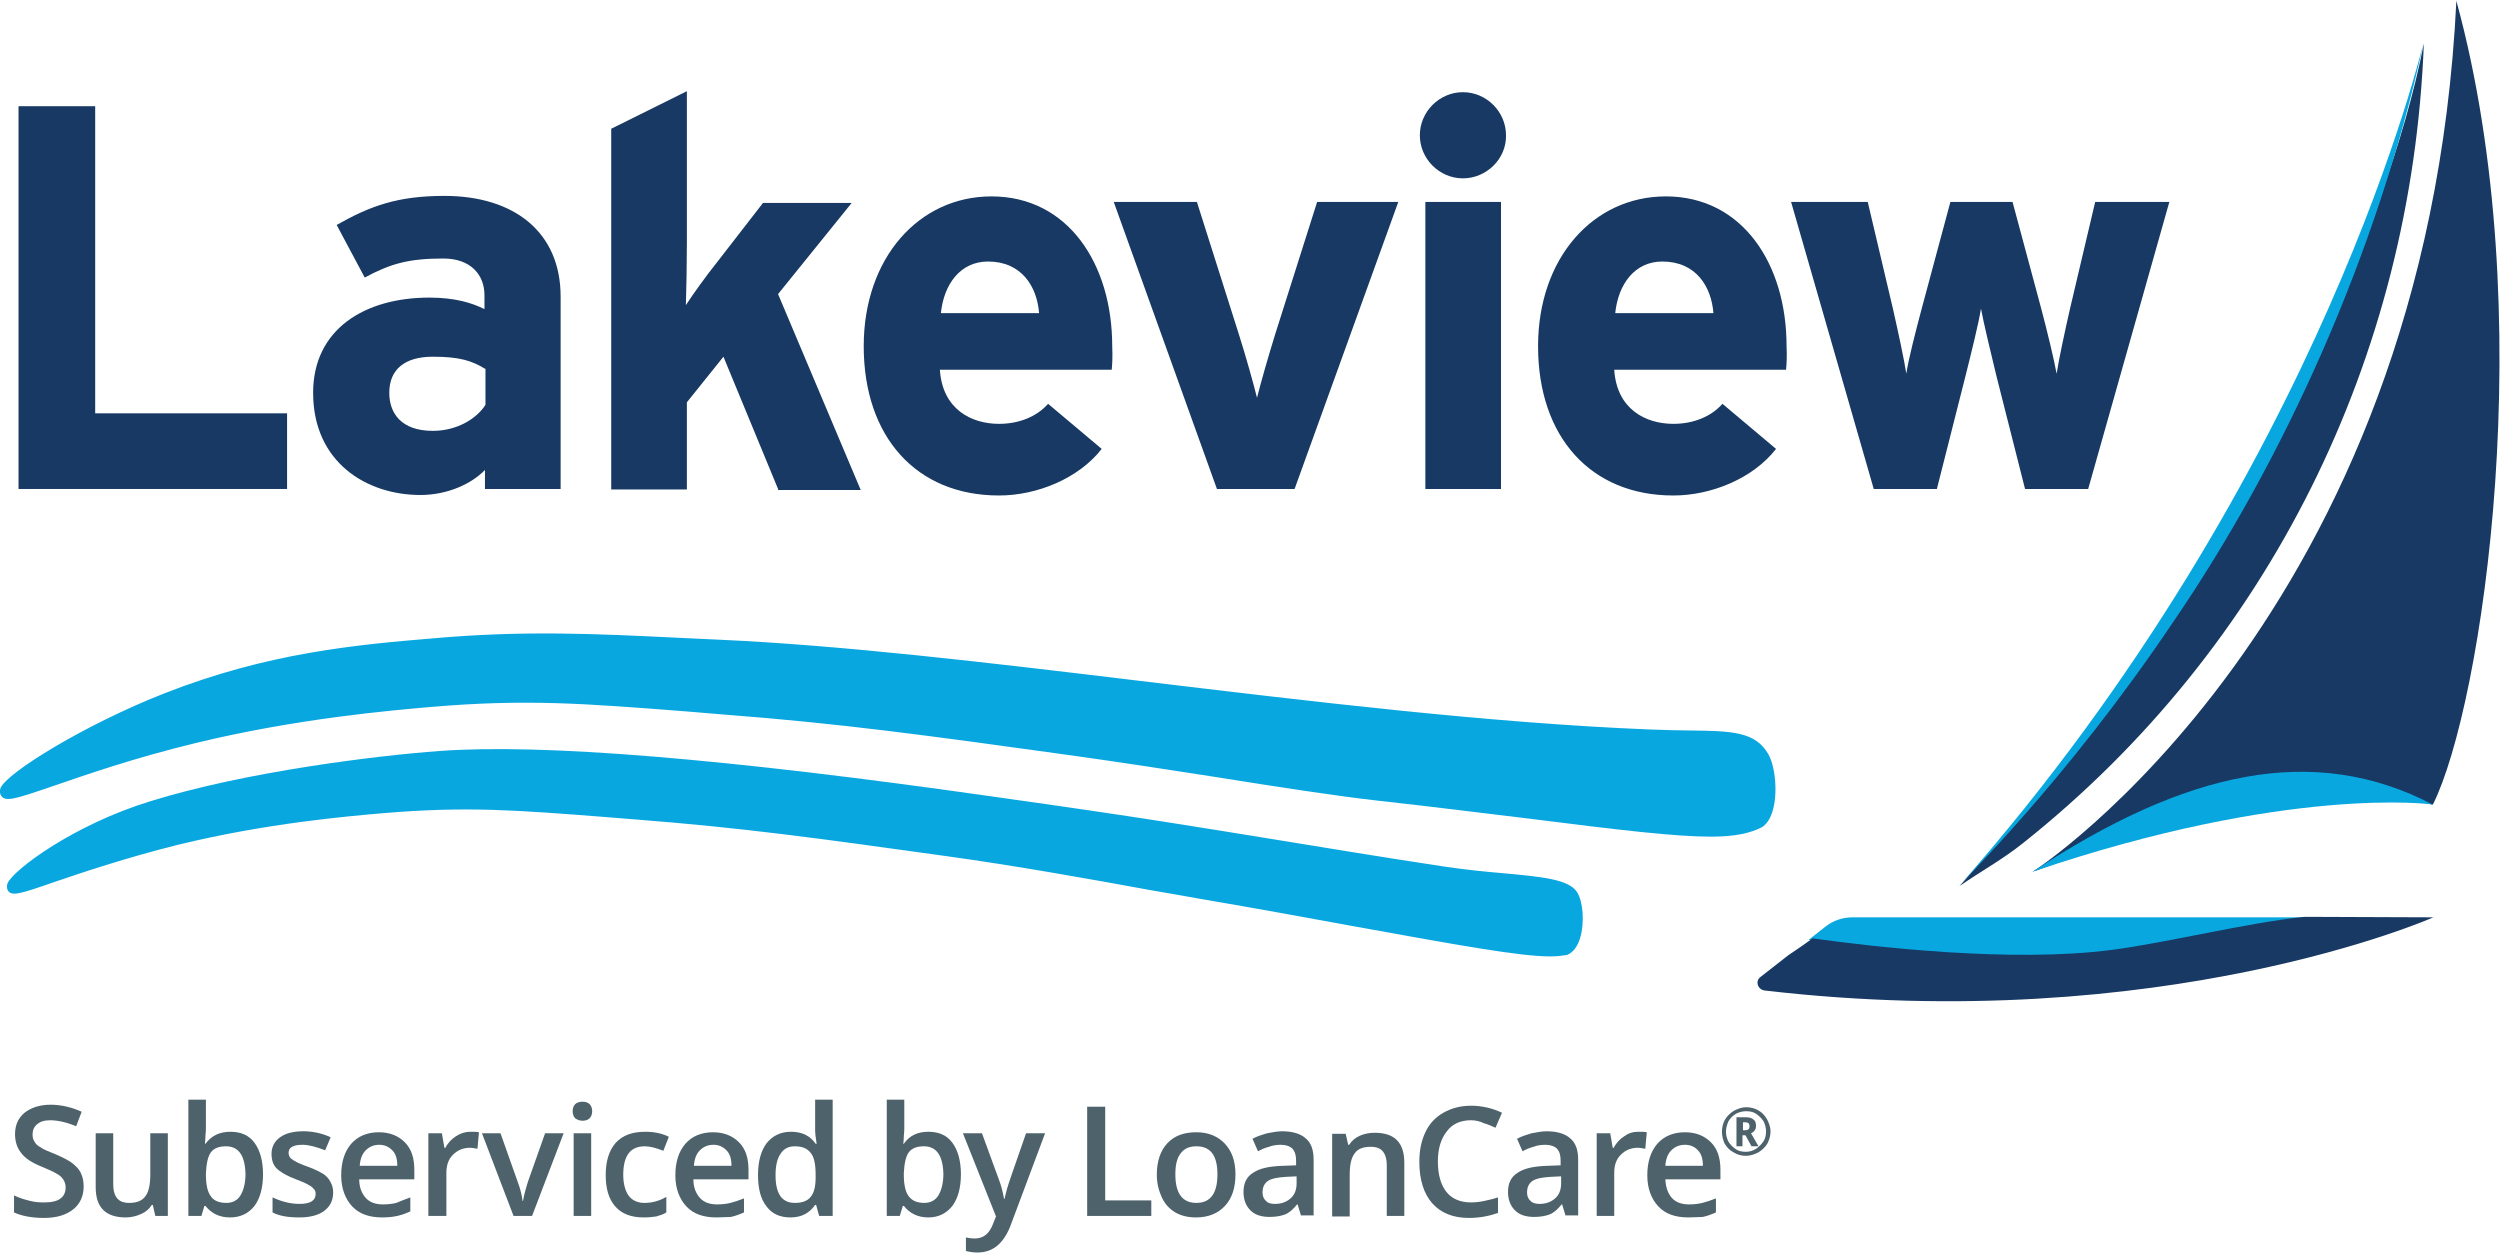 <?xml version="1.0" encoding="utf-8"?>
<!-- Generator: Adobe Illustrator 27.7.0, SVG Export Plug-In . SVG Version: 6.00 Build 0)  -->
<svg version="1.1" id="Layer_1" xmlns="http://www.w3.org/2000/svg" xmlns:xlink="http://www.w3.org/1999/xlink" x="0px" y="0px"
	 viewBox="0 0 49.9 25" style="enable-background:new 0 0 49.9 25;" xml:space="preserve">
<style type="text/css">
	.st0{clip-path:url(#SVGID_00000171692217117635548220000004411632699820950180_);}
	.st1{fill:#231F20;}
	.st2{fill:#5E9732;}
	.st3{fill:#FFFFFF;}
	.st4{fill:#00698F;}
	.st5{fill:#42A7C6;}
	.st6{fill:#97D1DC;}
	.st7{fill:#B9DBE5;}
	.st8{fill:#EBECEC;}
	.st9{fill:#A9C398;}
	.st10{fill:#007DC3;}
	.st11{fill:#FAA634;}
	.st12{fill:#F0BC23;}
	.st13{fill:#144473;}
	.st14{fill:#045E8A;}
	.st15{fill:#A82125;}
	.st16{fill:#0E75AA;}
	.st17{fill:#CB2B30;}
	.st18{fill:#118BCC;}
	.st19{fill:#0B395B;}
	.st20{fill:#0274E8;}
	.st21{fill:#25B5F3;}
	.st22{fill:#003A5D;}
	.st23{fill:#FFD100;}
	.st24{fill:#BA9E30;}
	.st25{fill:#222A65;}
	.st26{fill:#0061AF;}
	.st27{fill:#58595B;}
	.st28{fill:#E22227;}
	.st29{fill:url(#Path_505_00000114779352788032798180000017278168732064983224_);}
	.st30{fill:url(#Path_506_00000125598754926483679550000005380185159115636138_);}
	.st31{fill:url(#Path_507_00000139990922972771257220000013963632563367581101_);}
	.st32{fill:url(#Path_508_00000149347950096931164890000013527681723226413207_);}
	.st33{fill:url(#Path_509_00000102522271359887779510000000261228378305070771_);}
	.st34{fill:url(#SVGID_00000077309843572250070950000013479012598569608583_);}
	.st35{fill:url(#Path_527_00000070799296363313820920000004149366531743912614_);}
	.st36{fill:url(#SVGID_00000014619213562479768100000011797406740382095236_);}
	.st37{enable-background:new    ;}
	.st38{fill:#4E626C;}
	.st39{fill:#173963;}
	.st40{fill:#09A7E0;}
	.st41{fill:#009ADE;}
	.st42{fill:#FFC629;}
	.st43{fill:#0075A9;}
	.st44{fill:#D39000;}
	.st45{fill:#00567D;}
	.st46{fill:#202945;}
	.st47{fill:#7398C5;}
	.st48{fill:#4E4034;}
	.st49{fill:#212120;}
	.st50{fill:#66C08B;}
	.st51{fill:#011E41;}
	.st52{fill-rule:evenodd;clip-rule:evenodd;fill:#011E41;}
	.st53{fill-rule:evenodd;clip-rule:evenodd;fill:#FFFFFF;}
	.st54{fill:#005C97;}
	.st55{fill:url(#SVGID_00000165921013229549838960000001645072827582205346_);}
	.st56{fill:url(#SVGID_00000152946353832998476010000011050491116209355955_);}
	.st57{fill:url(#SVGID_00000110467875370115956990000010007791815647073413_);}
	.st58{fill:#52B9E9;}
	.st59{fill:#004E7D;}
	.st60{fill:#68B0E1;}
	.st61{fill:#F16829;}
	.st62{fill:#E02826;}
	.st63{fill:#0C4D89;}
	.st64{fill:#0C5486;}
	.st65{fill:#447B9D;}
	.st66{fill:#303E98;}
	.st67{fill:#2F466F;}
	.st68{fill:#FD833D;}
	.st69{fill:#41AED6;}
	.st70{fill:#1B3865;}
	.st71{fill:#00A9E6;}
	.st72{fill:#C41230;}
	.st73{fill:#1A315C;stroke:#FFFFFF;stroke-width:1.112;stroke-miterlimit:10;}
	.st74{clip-path:url(#SVGID_00000122678215731546621940000006622277830209623226_);fill:#FFFFFF;}
	.st75{clip-path:url(#SVGID_00000122678215731546621940000006622277830209623226_);fill:#C41230;}
	.st76{clip-path:url(#SVGID_00000071538481480772821420000008274817801755347381_);fill:#FFFFFF;}
	.st77{clip-path:url(#SVGID_00000071538481480772821420000008274817801755347381_);fill:#C41230;}
	.st78{fill:#002F65;}
	.st79{clip-path:url(#SVGID_00000018203005883625450710000016798587298611547009_);fill:#FFFFFF;}
	.st80{fill:#1A3965;}
	.st81{fill:#1BA8E1;}
	.st82{fill:#3C91B7;}
	.st83{fill:#00569F;}
	.st84{fill:#909193;}
	.st85{fill:#817970;}
	.st86{fill:#E47325;}
</style>
<g>
	<g>
		<g>
			<path class="st38" d="M1.67,23.68c0,0.19-0.07,0.35-0.21,0.46c-0.14,0.11-0.33,0.17-0.58,0.17c-0.25,0-0.45-0.04-0.6-0.11v-0.34
				c0.1,0.05,0.2,0.08,0.32,0.11S0.8,24,0.9,24c0.14,0,0.25-0.03,0.31-0.08c0.07-0.05,0.1-0.13,0.1-0.22c0-0.08-0.03-0.15-0.09-0.21
				c-0.06-0.06-0.19-0.12-0.38-0.2c-0.2-0.08-0.34-0.17-0.42-0.28c-0.08-0.1-0.12-0.23-0.12-0.37c0-0.18,0.06-0.32,0.19-0.43
				c0.13-0.1,0.3-0.16,0.52-0.16c0.21,0,0.42,0.05,0.62,0.14l-0.11,0.29C1.33,22.4,1.15,22.36,1,22.36c-0.12,0-0.2,0.03-0.26,0.08
				c-0.06,0.05-0.09,0.12-0.09,0.2c0,0.06,0.01,0.11,0.04,0.15c0.02,0.04,0.06,0.08,0.12,0.11c0.05,0.04,0.15,0.08,0.3,0.14
				c0.16,0.07,0.28,0.13,0.35,0.19c0.07,0.06,0.13,0.12,0.16,0.2C1.65,23.49,1.67,23.58,1.67,23.68z"/>
		</g>
		<g>
			<path class="st38" d="M3.1,24.27l-0.05-0.22H3.03c-0.05,0.08-0.12,0.14-0.21,0.18c-0.09,0.04-0.19,0.07-0.31,0.07
				c-0.2,0-0.35-0.05-0.45-0.15c-0.1-0.1-0.15-0.25-0.15-0.45v-1.08h0.35v1.02c0,0.13,0.03,0.22,0.08,0.28
				c0.05,0.06,0.13,0.09,0.24,0.09c0.15,0,0.25-0.04,0.32-0.13c0.07-0.09,0.1-0.24,0.1-0.44v-0.82h0.35v1.65H3.1z"/>
		</g>
		<g>
			<path class="st38" d="M4.6,22.59c0.21,0,0.37,0.07,0.48,0.22c0.11,0.15,0.17,0.36,0.17,0.63c0,0.27-0.06,0.48-0.17,0.63
				C4.96,24.22,4.8,24.3,4.59,24.3c-0.21,0-0.37-0.08-0.49-0.23H4.08l-0.06,0.2H3.76v-2.32h0.35v0.55c0,0.04,0,0.1-0.01,0.18
				c0,0.08-0.01,0.13-0.01,0.15h0.01C4.22,22.67,4.38,22.59,4.6,22.59z M4.51,22.88c-0.14,0-0.24,0.04-0.3,0.12
				c-0.06,0.08-0.09,0.22-0.1,0.42v0.02c0,0.2,0.03,0.35,0.1,0.44c0.06,0.09,0.17,0.13,0.31,0.13c0.12,0,0.22-0.05,0.28-0.15
				c0.06-0.1,0.1-0.24,0.1-0.43C4.89,23.06,4.76,22.88,4.51,22.88z"/>
		</g>
		<g>
			<path class="st38" d="M6.65,23.8c0,0.16-0.06,0.28-0.18,0.37s-0.29,0.13-0.5,0.13c-0.22,0-0.4-0.03-0.53-0.1v-0.3
				c0.19,0.09,0.37,0.13,0.54,0.13c0.22,0,0.32-0.07,0.32-0.2c0-0.04-0.01-0.08-0.04-0.1c-0.02-0.03-0.06-0.06-0.12-0.09
				c-0.05-0.03-0.13-0.06-0.23-0.1c-0.19-0.07-0.32-0.15-0.39-0.22c-0.07-0.07-0.1-0.17-0.1-0.29c0-0.14,0.06-0.25,0.17-0.33
				c0.11-0.08,0.27-0.12,0.46-0.12c0.19,0,0.38,0.04,0.55,0.12l-0.11,0.26c-0.18-0.07-0.33-0.11-0.45-0.11
				c-0.18,0-0.28,0.05-0.28,0.16c0,0.05,0.02,0.1,0.07,0.13c0.05,0.04,0.15,0.09,0.32,0.15c0.14,0.05,0.23,0.1,0.3,0.14
				c0.06,0.04,0.11,0.09,0.14,0.15C6.63,23.65,6.65,23.72,6.65,23.8z"/>
		</g>
		<g>
			<path class="st38" d="M7.63,24.3c-0.26,0-0.46-0.07-0.6-0.22c-0.14-0.15-0.22-0.36-0.22-0.62c0-0.27,0.07-0.48,0.2-0.63
				s0.32-0.23,0.55-0.23c0.22,0,0.39,0.07,0.52,0.2c0.13,0.13,0.19,0.31,0.19,0.55v0.19h-1.1c0,0.16,0.05,0.28,0.13,0.37
				c0.08,0.09,0.2,0.13,0.34,0.13c0.1,0,0.19-0.01,0.27-0.03C8,23.97,8.09,23.94,8.19,23.9v0.28c-0.09,0.04-0.17,0.07-0.26,0.09
				C7.84,24.29,7.74,24.3,7.63,24.3z M7.57,22.85c-0.11,0-0.2,0.04-0.27,0.11c-0.07,0.07-0.11,0.17-0.12,0.31h0.75
				c0-0.14-0.03-0.24-0.1-0.31S7.68,22.85,7.57,22.85z"/>
		</g>
		<g>
			<path class="st38" d="M9.39,22.59c0.07,0,0.13,0,0.17,0.01l-0.03,0.33c-0.05-0.01-0.1-0.02-0.15-0.02
				c-0.14,0-0.25,0.05-0.34,0.14c-0.09,0.09-0.13,0.21-0.13,0.36v0.86H8.55v-1.65h0.27l0.05,0.29h0.02c0.05-0.1,0.13-0.18,0.21-0.23
				C9.19,22.62,9.29,22.59,9.39,22.59z"/>
		</g>
		<g>
			<path class="st38" d="M10.25,24.27l-0.63-1.65h0.37l0.34,0.96c0.06,0.16,0.09,0.29,0.1,0.39h0.01c0.01-0.07,0.04-0.2,0.1-0.39
				l0.34-0.96h0.37l-0.63,1.65H10.25z"/>
		</g>
		<g>
			<path class="st38" d="M11.43,22.18c0-0.06,0.02-0.11,0.05-0.14c0.03-0.03,0.08-0.05,0.15-0.05c0.06,0,0.11,0.02,0.14,0.05
				c0.03,0.03,0.05,0.08,0.05,0.14c0,0.06-0.02,0.11-0.05,0.14s-0.08,0.05-0.14,0.05c-0.06,0-0.11-0.02-0.15-0.05
				C11.45,22.29,11.43,22.24,11.43,22.18z M11.8,24.27h-0.35v-1.65h0.35V24.27z"/>
		</g>
		<g>
			<path class="st38" d="M12.85,24.3c-0.25,0-0.44-0.07-0.57-0.22c-0.13-0.15-0.19-0.35-0.19-0.63c0-0.28,0.07-0.49,0.2-0.64
				c0.14-0.15,0.33-0.22,0.59-0.22c0.17,0,0.33,0.03,0.47,0.1l-0.11,0.28c-0.15-0.06-0.27-0.09-0.37-0.09
				c-0.29,0-0.43,0.19-0.43,0.57c0,0.18,0.04,0.32,0.11,0.42c0.07,0.09,0.18,0.14,0.31,0.14c0.16,0,0.3-0.04,0.44-0.12v0.31
				c-0.06,0.04-0.13,0.06-0.2,0.08C13.04,24.29,12.95,24.3,12.85,24.3z"/>
		</g>
		<g>
			<path class="st38" d="M14.3,24.3c-0.26,0-0.46-0.07-0.6-0.22c-0.14-0.15-0.22-0.36-0.22-0.62c0-0.27,0.07-0.48,0.2-0.63
				s0.32-0.23,0.55-0.23c0.22,0,0.39,0.07,0.52,0.2c0.13,0.13,0.19,0.31,0.19,0.55v0.19h-1.1c0,0.16,0.05,0.28,0.13,0.37
				s0.2,0.13,0.34,0.13c0.1,0,0.19-0.01,0.27-0.03c0.08-0.02,0.17-0.05,0.27-0.09v0.28c-0.09,0.04-0.17,0.07-0.26,0.09
				C14.51,24.29,14.41,24.3,14.3,24.3z M14.24,22.85c-0.11,0-0.2,0.04-0.27,0.11c-0.07,0.07-0.11,0.17-0.12,0.31h0.75
				c0-0.14-0.03-0.24-0.1-0.31S14.35,22.85,14.24,22.85z"/>
		</g>
		<g>
			<path class="st38" d="M15.78,24.3c-0.21,0-0.37-0.07-0.48-0.22c-0.12-0.15-0.17-0.36-0.17-0.63c0-0.27,0.06-0.48,0.17-0.63
				c0.12-0.15,0.28-0.23,0.49-0.23c0.22,0,0.38,0.08,0.49,0.24h0.02c-0.02-0.12-0.03-0.21-0.03-0.28v-0.6h0.35v2.32h-0.27
				l-0.06-0.22h-0.02C16.16,24.21,16,24.3,15.78,24.3z M15.87,24.01c0.14,0,0.25-0.04,0.31-0.12c0.07-0.08,0.1-0.21,0.1-0.39v-0.05
				c0-0.21-0.03-0.36-0.1-0.44c-0.07-0.09-0.17-0.13-0.32-0.13c-0.12,0-0.22,0.05-0.28,0.15c-0.07,0.1-0.1,0.24-0.1,0.43
				c0,0.18,0.03,0.32,0.1,0.42C15.65,23.97,15.74,24.01,15.87,24.01z"/>
		</g>
		<g>
			<path class="st38" d="M18.53,22.59c0.21,0,0.37,0.07,0.48,0.22c0.11,0.15,0.17,0.36,0.17,0.63c0,0.27-0.06,0.48-0.17,0.63
				c-0.12,0.15-0.28,0.23-0.48,0.23c-0.21,0-0.37-0.08-0.49-0.23h-0.02l-0.06,0.2h-0.26v-2.32h0.35v0.55c0,0.04,0,0.1-0.01,0.18
				c0,0.08-0.01,0.13-0.01,0.15h0.01C18.15,22.67,18.31,22.59,18.53,22.59z M18.44,22.88c-0.14,0-0.24,0.04-0.3,0.12
				c-0.06,0.08-0.09,0.22-0.1,0.42v0.02c0,0.2,0.03,0.35,0.1,0.44s0.17,0.13,0.31,0.13c0.12,0,0.22-0.05,0.28-0.15
				c0.06-0.1,0.1-0.24,0.1-0.43C18.82,23.06,18.69,22.88,18.44,22.88z"/>
		</g>
		<g>
			<path class="st38" d="M19.22,22.62h0.38l0.34,0.93c0.05,0.13,0.08,0.26,0.1,0.38h0.01c0.01-0.05,0.03-0.12,0.05-0.2
				c0.02-0.08,0.15-0.45,0.38-1.11h0.38l-0.7,1.87C20.02,24.83,19.81,25,19.51,25c-0.08,0-0.15-0.01-0.23-0.03V24.7
				c0.05,0.01,0.11,0.02,0.18,0.02c0.17,0,0.29-0.1,0.36-0.29l0.06-0.15L19.22,22.62z"/>
		</g>
		<g>
			<path class="st38" d="M21.7,24.27v-2.18h0.36v1.87h0.92v0.31H21.7z"/>
		</g>
		<g>
			<path class="st38" d="M24.66,23.44c0,0.27-0.07,0.48-0.21,0.63c-0.14,0.15-0.33,0.23-0.58,0.23c-0.15,0-0.29-0.03-0.41-0.1
				c-0.12-0.07-0.21-0.17-0.27-0.3c-0.06-0.13-0.1-0.28-0.1-0.45c0-0.27,0.07-0.48,0.21-0.63c0.14-0.15,0.33-0.22,0.58-0.22
				c0.24,0,0.43,0.08,0.57,0.23S24.66,23.18,24.66,23.44z M23.46,23.44c0,0.38,0.14,0.57,0.42,0.57c0.28,0,0.42-0.19,0.42-0.57
				c0-0.38-0.14-0.56-0.42-0.56c-0.15,0-0.25,0.05-0.32,0.15C23.49,23.12,23.46,23.26,23.46,23.44z"/>
		</g>
		<g>
			<path class="st38" d="M25.97,24.27l-0.07-0.23h-0.01c-0.08,0.1-0.16,0.17-0.24,0.2s-0.18,0.05-0.31,0.05
				c-0.16,0-0.29-0.04-0.38-0.13c-0.09-0.09-0.14-0.21-0.14-0.37c0-0.17,0.06-0.3,0.19-0.38c0.13-0.09,0.32-0.13,0.58-0.14
				l0.28-0.01v-0.09c0-0.11-0.02-0.18-0.07-0.24c-0.05-0.05-0.13-0.08-0.23-0.08c-0.08,0-0.17,0.01-0.24,0.04
				c-0.08,0.02-0.15,0.05-0.22,0.09l-0.11-0.25c0.09-0.05,0.19-0.08,0.29-0.11c0.11-0.02,0.21-0.04,0.3-0.04
				c0.21,0,0.37,0.05,0.47,0.14c0.11,0.09,0.16,0.23,0.16,0.43v1.11H25.97z M25.45,24.03c0.13,0,0.23-0.04,0.31-0.11
				c0.08-0.07,0.12-0.17,0.12-0.3v-0.14l-0.21,0.01c-0.16,0.01-0.28,0.03-0.36,0.08c-0.07,0.05-0.11,0.12-0.11,0.23
				c0,0.07,0.02,0.13,0.07,0.17C25.3,24.01,25.36,24.03,25.45,24.03z"/>
		</g>
		<g>
			<path class="st38" d="M28.03,24.27h-0.35v-1.01c0-0.13-0.03-0.22-0.08-0.28s-0.13-0.09-0.24-0.09c-0.15,0-0.26,0.04-0.32,0.13
				c-0.07,0.09-0.1,0.23-0.1,0.44v0.82h-0.35v-1.65h0.27l0.05,0.22h0.02c0.05-0.08,0.12-0.14,0.21-0.18
				c0.09-0.04,0.19-0.06,0.3-0.06c0.4,0,0.59,0.2,0.59,0.6V24.27z"/>
		</g>
		<g>
			<path class="st38" d="M29.36,22.36c-0.2,0-0.37,0.07-0.48,0.22c-0.12,0.15-0.18,0.35-0.18,0.6c0,0.27,0.06,0.47,0.17,0.61
				c0.11,0.14,0.28,0.21,0.49,0.21c0.09,0,0.18-0.01,0.27-0.03c0.09-0.02,0.18-0.04,0.27-0.07v0.31c-0.17,0.06-0.36,0.1-0.58,0.1
				c-0.32,0-0.56-0.1-0.73-0.29c-0.17-0.19-0.26-0.47-0.26-0.83c0-0.23,0.04-0.42,0.12-0.59c0.08-0.17,0.2-0.3,0.36-0.39
				c0.16-0.09,0.34-0.14,0.55-0.14c0.22,0,0.43,0.05,0.62,0.14l-0.13,0.3c-0.07-0.03-0.15-0.07-0.23-0.09
				C29.54,22.38,29.45,22.36,29.36,22.36z"/>
		</g>
		<g>
			<path class="st38" d="M31.25,24.27l-0.07-0.23h-0.01c-0.08,0.1-0.16,0.17-0.24,0.2s-0.18,0.05-0.31,0.05
				c-0.16,0-0.29-0.04-0.38-0.13c-0.09-0.09-0.14-0.21-0.14-0.37c0-0.17,0.06-0.3,0.19-0.38c0.13-0.09,0.32-0.13,0.58-0.14
				l0.28-0.01v-0.09c0-0.11-0.02-0.18-0.07-0.24c-0.05-0.05-0.13-0.08-0.23-0.08c-0.08,0-0.17,0.01-0.24,0.04
				c-0.08,0.02-0.15,0.05-0.22,0.09l-0.11-0.25c0.09-0.05,0.19-0.08,0.29-0.11c0.11-0.02,0.21-0.04,0.3-0.04
				c0.21,0,0.37,0.05,0.47,0.14c0.11,0.09,0.16,0.23,0.16,0.43v1.11H31.25z M30.73,24.03c0.13,0,0.23-0.04,0.31-0.11
				c0.08-0.07,0.12-0.17,0.12-0.3v-0.14l-0.21,0.01c-0.16,0.01-0.28,0.03-0.36,0.08c-0.07,0.05-0.11,0.12-0.11,0.23
				c0,0.07,0.02,0.13,0.07,0.17C30.58,24.01,30.65,24.03,30.73,24.03z"/>
		</g>
		<g>
			<path class="st38" d="M32.7,22.59c0.07,0,0.13,0,0.17,0.01l-0.03,0.33c-0.05-0.01-0.1-0.02-0.15-0.02
				c-0.14,0-0.25,0.05-0.34,0.14c-0.09,0.09-0.13,0.21-0.13,0.36v0.86h-0.35v-1.65h0.27l0.05,0.29h0.02
				c0.05-0.1,0.13-0.18,0.21-0.23C32.5,22.62,32.59,22.59,32.7,22.59z"/>
		</g>
		<g>
			<path class="st38" d="M33.7,24.3c-0.26,0-0.46-0.07-0.6-0.22c-0.14-0.15-0.22-0.36-0.22-0.62c0-0.27,0.07-0.48,0.2-0.63
				c0.13-0.15,0.32-0.23,0.55-0.23c0.22,0,0.39,0.07,0.52,0.2c0.13,0.13,0.19,0.31,0.19,0.55v0.19h-1.1
				c0.01,0.16,0.05,0.28,0.13,0.37c0.08,0.09,0.2,0.13,0.34,0.13c0.1,0,0.19-0.01,0.27-0.03c0.08-0.02,0.17-0.05,0.27-0.09v0.28
				c-0.09,0.04-0.17,0.07-0.26,0.09C33.91,24.29,33.81,24.3,33.7,24.3z M33.63,22.85c-0.11,0-0.2,0.04-0.27,0.11
				c-0.07,0.07-0.11,0.17-0.12,0.31h0.75c0-0.14-0.03-0.24-0.1-0.31C33.83,22.89,33.74,22.85,33.63,22.85z"/>
		</g>
		<g>
			<path class="st38" d="M34.37,22.59c0-0.09,0.02-0.17,0.06-0.24s0.1-0.13,0.18-0.18c0.08-0.04,0.16-0.07,0.24-0.07
				c0.09,0,0.17,0.02,0.24,0.06c0.08,0.04,0.13,0.1,0.18,0.18c0.04,0.08,0.07,0.16,0.07,0.24c0,0.08-0.02,0.16-0.06,0.24
				c-0.04,0.07-0.1,0.13-0.18,0.18c-0.08,0.04-0.16,0.07-0.25,0.07c-0.09,0-0.17-0.02-0.25-0.07c-0.08-0.04-0.13-0.1-0.18-0.18
				C34.39,22.75,34.37,22.67,34.37,22.59z M34.45,22.59c0,0.07,0.02,0.14,0.05,0.2c0.04,0.06,0.09,0.11,0.15,0.15
				c0.06,0.04,0.13,0.05,0.2,0.05c0.07,0,0.14-0.02,0.2-0.06c0.06-0.04,0.11-0.09,0.15-0.15c0.04-0.06,0.05-0.13,0.05-0.2
				c0-0.07-0.02-0.14-0.05-0.2c-0.04-0.06-0.09-0.11-0.15-0.15c-0.06-0.04-0.13-0.05-0.2-0.05c-0.07,0-0.14,0.02-0.2,0.05
				c-0.06,0.04-0.11,0.08-0.15,0.15C34.47,22.45,34.45,22.52,34.45,22.59z M35.05,22.47c0,0.07-0.03,0.12-0.1,0.15l0.15,0.26h-0.14
				l-0.12-0.22h-0.06v0.22h-0.12V22.3h0.17c0.07,0,0.13,0.01,0.16,0.04C35.04,22.37,35.05,22.42,35.05,22.47z M34.79,22.56h0.04
				c0.03,0,0.06-0.01,0.07-0.02c0.02-0.02,0.02-0.04,0.02-0.06c0-0.03-0.01-0.05-0.02-0.06s-0.04-0.02-0.07-0.02h-0.04V22.56z"/>
		</g>
	</g>
	<g>
		<g>
			<path class="st39" d="M0.37,9.76V2.12H1.9v6.13h3.83v1.51H0.37z"/>
		</g>
		<g>
			<path class="st39" d="M9.68,9.76V9.38c-0.27,0.28-0.75,0.5-1.29,0.5c-1.07,0-2.14-0.65-2.14-2.04c0-1.27,1.03-1.9,2.32-1.9
				c0.52,0,0.86,0.11,1.1,0.23V5.89c0-0.4-0.27-0.73-0.82-0.73c-0.69,0-1.05,0.1-1.57,0.38L6.72,4.49c0.67-0.38,1.22-0.58,2.15-0.58
				c1.39,0,2.32,0.72,2.32,2.01v3.84H9.68z M9.68,7.36C9.42,7.2,9.17,7.12,8.64,7.12c-0.57,0-0.87,0.26-0.87,0.72
				c0,0.4,0.23,0.76,0.87,0.76c0.49,0,0.88-0.25,1.05-0.52V7.36z"/>
		</g>
		<g>
			<path class="st39" d="M15.53,9.76l-1.09-2.64l-0.73,0.91v1.74H12.2v-7.2l1.51-0.75v3.05c0,0.35-0.01,0.94-0.02,1.22
				c0.15-0.23,0.41-0.59,0.61-0.84l0.93-1.2H17l-1.47,1.82l1.65,3.91H15.53z"/>
		</g>
		<g>
			<path class="st39" d="M22.19,7.38h-3.43c0.05,0.79,0.63,1.08,1.18,1.08c0.41,0,0.76-0.15,0.98-0.4l1.07,0.9
				c-0.46,0.59-1.29,0.93-2.05,0.93c-1.65,0-2.7-1.17-2.7-2.98c0-1.76,1.1-2.99,2.55-2.99c1.53,0,2.41,1.35,2.41,2.99
				C22.21,7.12,22.2,7.27,22.19,7.38z M19.72,5.22c-0.55,0-0.88,0.45-0.94,1.03h1.96C20.7,5.73,20.4,5.22,19.72,5.22z"/>
		</g>
		<g>
			<path class="st39" d="M25.84,9.76h-1.55l-2.06-5.73h1.66l0.84,2.65c0.14,0.44,0.29,0.98,0.36,1.26c0.07-0.28,0.22-0.81,0.36-1.26
				l0.84-2.65h1.62L25.84,9.76z"/>
		</g>
		<g>
			<path class="st39" d="M29.2,3.56c-0.47,0-0.86-0.39-0.86-0.86c0-0.47,0.39-0.86,0.86-0.86c0.47,0,0.86,0.39,0.86,0.86
				C30.07,3.17,29.67,3.56,29.2,3.56z M28.45,9.76V4.03h1.51v5.73H28.45z"/>
		</g>
		<g>
			<path class="st39" d="M35.65,7.38h-3.43c0.05,0.79,0.63,1.08,1.18,1.08c0.41,0,0.76-0.15,0.98-0.4l1.07,0.9
				c-0.46,0.59-1.29,0.93-2.05,0.93c-1.65,0-2.7-1.17-2.7-2.98c0-1.76,1.1-2.99,2.55-2.99c1.53,0,2.41,1.35,2.41,2.99
				C35.67,7.12,35.66,7.27,35.65,7.38z M33.18,5.22c-0.55,0-0.88,0.45-0.94,1.03h1.96C34.16,5.73,33.86,5.22,33.18,5.22z"/>
		</g>
		<g>
			<path class="st39" d="M41.68,9.76h-1.26l-0.57-2.25c-0.11-0.45-0.26-1.08-0.31-1.35c-0.04,0.27-0.2,0.91-0.31,1.35l-0.57,2.25
				h-1.26l-1.65-5.73h1.53l0.5,2.12c0.1,0.44,0.23,1.04,0.27,1.31c0.04-0.28,0.19-0.86,0.31-1.31l0.57-2.12h1.24l0.57,2.12
				c0.12,0.45,0.26,1.03,0.31,1.31c0.04-0.27,0.17-0.87,0.27-1.31l0.5-2.12h1.48L41.68,9.76z"/>
		</g>
		<g>
			<g>
				<path class="st40" d="M46.14,18.31h-9.17c-0.2,0-0.39,0.07-0.54,0.19l-0.33,0.26c1.22,0.17,3.98,0.58,5.97,0.32
					C43.15,18.94,45.03,18.42,46.14,18.31z"/>
			</g>
			<g>
				<path class="st39" d="M42.15,18.96c-1.99,0.26-4.75-0.06-5.97-0.23l-0.24,0.17l-0.25,0.17l-0.55,0.43
					c-0.11,0.08-0.06,0.25,0.08,0.27c7.95,0.93,13.35-1.46,13.35-1.46L46,18.3C44.89,18.41,43.24,18.82,42.15,18.96z"/>
			</g>
			<g>
				<path class="st39" d="M42.88,12.81c2.23-3.3,4.73-8.02,5.5-11.94c-0.24,6.26-3.09,12.05-7.99,15.95
					c-0.41,0.33-0.85,0.57-1.27,0.86C39.1,17.68,40.9,15.78,42.88,12.81z"/>
			</g>
			<g>
				<path class="st40" d="M48.37,0.88c0-0.09-1.93,8.48-9.27,16.81c-0.02-0.02,2.11-2.05,4.28-5.28
					C45.57,9.21,47.45,5.08,48.37,0.88z"/>
			</g>
			<g>
				<g>
					<path class="st39" d="M49.03,0c-0.59,12.32-8.47,17.42-8.46,17.4c2.12-0.79,5.67-1.83,7.99-1.34
						c0.99-1.98,2.17-9.82,0.47-16.04C49.02-0.04,49.04,0.06,49.03,0z"/>
				</g>
			</g>
			<g>
				<g>
					<path class="st40" d="M40.57,17.4c3.06-2.02,5.61-2.58,7.99-1.34C48.54,16.05,45.66,15.67,40.57,17.4z"/>
				</g>
			</g>
		</g>
		<g>
			<path class="st40" d="M8.67,12.85c2.11-0.18,3.68-0.06,5.71,0.03c5.11,0.22,12.46,1.55,18.53,1.79c1.41,0.06,1.99-0.08,2.28,0.43
				c0.16,0.29,0.2,1.1-0.09,1.28c-0.66,0.42-2.26,0.08-7.59-0.53c-1.4-0.16-3.92-0.6-6.09-0.9c-2.8-0.39-4.58-0.64-6.99-0.82
				c-2.5-0.19-3.71-0.32-5.83-0.14c-0.84,0.07-2.71,0.23-4.72,0.73c-2.32,0.57-3.69,1.24-3.76,1.09c-0.07-0.16,1.41-1.15,3.2-1.86
				C5.33,13.15,7.02,13,8.67,12.85z"/>
			<path class="st40" d="M34.15,16.7c-0.71,0-1.81-0.13-3.63-0.36c-0.85-0.1-1.85-0.23-3.03-0.36c-0.8-0.09-1.97-0.27-3.22-0.47
				c-0.96-0.15-1.94-0.3-2.87-0.43c-2.88-0.4-4.62-0.64-6.98-0.82L13.7,14.2c-2.06-0.16-3.2-0.25-5.09-0.09
				c-0.8,0.07-2.68,0.23-4.7,0.72c-1.24,0.3-2.21,0.64-2.85,0.86c-0.79,0.27-0.97,0.33-1.05,0.17c-0.01-0.03-0.02-0.07,0-0.13
				c0.13-0.31,1.69-1.27,3.27-1.89c2.06-0.81,3.82-0.97,5.38-1.1l0,0c1.81-0.16,3.23-0.09,4.88-0.01c0.28,0.01,0.56,0.03,0.85,0.04
				c2.41,0.11,5.3,0.45,8.36,0.82c3.42,0.41,6.96,0.84,10.17,0.97c0.3,0.01,0.57,0.02,0.8,0.02c0.85,0.01,1.32,0.02,1.58,0.48
				c0.18,0.32,0.23,1.22-0.13,1.45C34.94,16.63,34.63,16.7,34.15,16.7z M10.49,13.78c1.01,0,1.96,0.07,3.24,0.17l0.72,0.06
				c2.37,0.18,4.11,0.42,7,0.82c0.93,0.13,1.92,0.29,2.88,0.43c1.24,0.19,2.41,0.38,3.21,0.47c1.18,0.14,2.18,0.26,3.03,0.36
				c2.91,0.36,4,0.49,4.48,0.19c0.22-0.14,0.19-0.87,0.05-1.12c-0.18-0.32-0.49-0.34-1.37-0.35c-0.23,0-0.5-0.01-0.81-0.02
				c-3.22-0.13-6.76-0.56-10.19-0.97c-3.05-0.37-5.94-0.72-8.35-0.82c-0.29-0.01-0.57-0.03-0.85-0.04
				c-1.64-0.08-3.05-0.15-4.85,0.01l0,0c-1.54,0.13-3.28,0.28-5.31,1.08c-1.39,0.55-2.54,1.25-2.97,1.59
				c0.15-0.05,0.36-0.12,0.58-0.19c0.65-0.22,1.62-0.56,2.87-0.86c2.04-0.5,3.93-0.66,4.73-0.73C9.29,13.8,9.9,13.78,10.49,13.78z"
				/>
		</g>
		<g>
			<path class="st40" d="M8.78,15.08c2.02-0.15,5.61,0.14,11.1,0.91c4.43,0.63,4.83,0.75,8.96,1.39c1.22,0.19,2.35,0.14,2.56,0.46
				c0.16,0.24,0.13,0.97-0.15,1.09c-0.47,0.2-2.71-0.31-7.29-1.11c-1.21-0.21-3.23-0.6-5.12-0.87c-2.45-0.34-4-0.56-6.11-0.72
				c-2.19-0.17-3.24-0.28-5.09-0.13c-0.73,0.06-2.37,0.2-4.12,0.63c-2.02,0.5-3.23,1.08-3.29,0.95c-0.06-0.14,1.19-1.12,2.8-1.62
				C4.83,15.52,7.34,15.19,8.78,15.08z"/>
			<path class="st40" d="M30.94,19.09c-0.6,0-1.81-0.22-3.91-0.6c-0.88-0.16-1.9-0.35-3.08-0.55c-0.28-0.05-0.61-0.11-0.97-0.17
				c-1.2-0.22-2.7-0.49-4.15-0.69c-2.51-0.35-4.04-0.56-6.1-0.72l-0.62-0.05c-1.8-0.14-2.79-0.22-4.45-0.08
				c-0.7,0.06-2.34,0.2-4.1,0.63c-1.08,0.27-1.93,0.56-2.49,0.75c-0.69,0.24-0.85,0.29-0.92,0.15c-0.01-0.03-0.02-0.07,0-0.13
				c0.12-0.27,1.32-1.17,2.86-1.64c1.9-0.59,4.52-0.91,5.76-1l0,0c2.03-0.15,5.67,0.14,11.12,0.92c2.86,0.4,4.03,0.6,5.64,0.86
				c0.87,0.14,1.87,0.31,3.32,0.53c0.41,0.06,0.81,0.1,1.16,0.13c0.76,0.07,1.31,0.12,1.47,0.38c0.12,0.19,0.15,0.61,0.06,0.91
				c-0.05,0.17-0.14,0.29-0.26,0.34C31.22,19.07,31.1,19.09,30.94,19.09z M9.3,15.93c0.87,0,1.68,0.06,2.82,0.15l0.62,0.05
				c2.07,0.16,3.59,0.37,6.11,0.72c1.45,0.2,2.95,0.48,4.16,0.69c0.36,0.07,0.69,0.12,0.97,0.17c1.18,0.21,2.2,0.39,3.08,0.55
				c2.39,0.44,3.83,0.7,4.15,0.57c0.05-0.02,0.1-0.1,0.13-0.2c0.08-0.26,0.05-0.61-0.03-0.73c-0.11-0.17-0.69-0.23-1.31-0.28
				c-0.36-0.03-0.76-0.07-1.18-0.13c-1.46-0.23-2.45-0.39-3.33-0.53c-1.61-0.26-2.78-0.45-5.64-0.86
				c-5.44-0.77-9.06-1.07-11.08-0.91l0,0c-1.24,0.09-3.84,0.41-5.72,0.99c-1.27,0.39-2.28,1.09-2.62,1.4
				c0.14-0.04,0.33-0.11,0.54-0.18c0.56-0.19,1.42-0.49,2.51-0.75C5.29,16.2,6.94,16.06,7.64,16C8.26,15.95,8.79,15.93,9.3,15.93z"
				/>
		</g>
	</g>
</g>
</svg>
